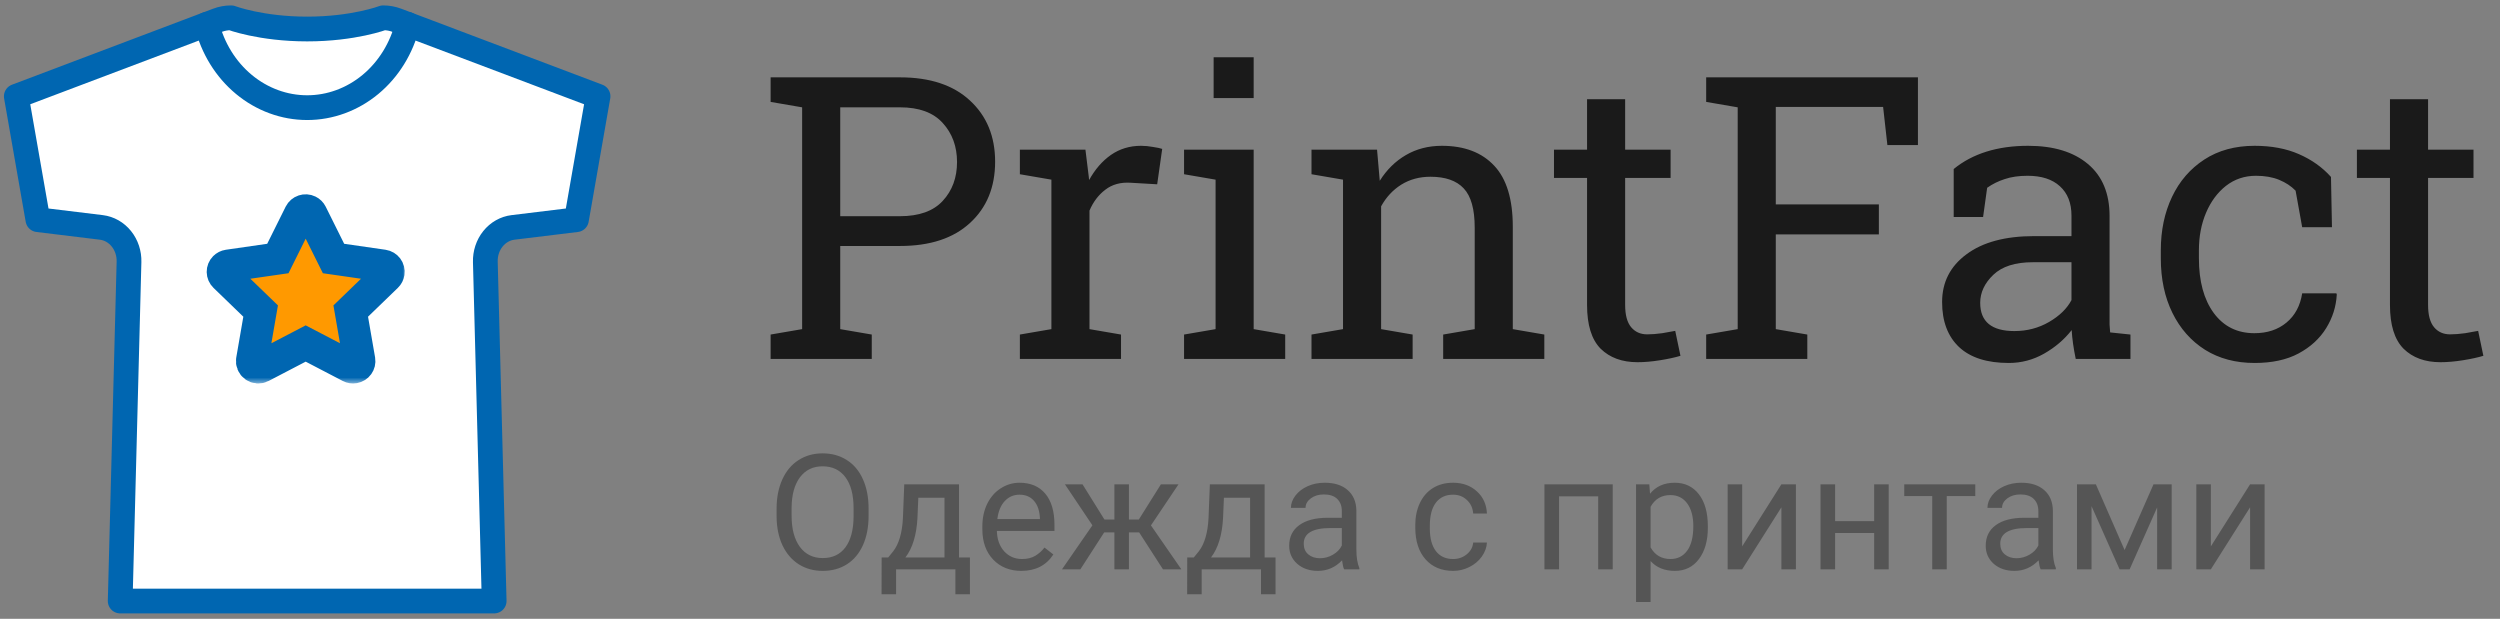<svg width="202" height="50" viewBox="0 0 202 50" fill="none" xmlns="http://www.w3.org/2000/svg">
<rect x="0" y="0" width="202" height="50" fill="#808080" stroke="none"/>
<path d="M70.182 41.677C70.182 42.583 70.03 43.374 69.725 44.051C69.42 44.724 68.989 45.238 68.43 45.594C67.872 45.949 67.22 46.127 66.475 46.127C65.747 46.127 65.102 45.949 64.539 45.594C63.976 45.234 63.538 44.724 63.225 44.064C62.916 43.4 62.758 42.632 62.749 41.76V41.093C62.749 40.205 62.904 39.42 63.212 38.738C63.521 38.057 63.957 37.536 64.52 37.177C65.087 36.813 65.734 36.631 66.462 36.631C67.203 36.631 67.855 36.811 68.418 37.17C68.984 37.526 69.42 38.044 69.725 38.726C70.03 39.403 70.182 40.192 70.182 41.093V41.677ZM68.97 41.081C68.97 39.984 68.75 39.145 68.31 38.56C67.87 37.972 67.254 37.678 66.462 37.678C65.692 37.678 65.085 37.972 64.641 38.56C64.201 39.145 63.974 39.957 63.961 40.998V41.677C63.961 42.739 64.184 43.575 64.628 44.185C65.076 44.79 65.692 45.092 66.475 45.092C67.262 45.092 67.872 44.807 68.303 44.235C68.735 43.66 68.957 42.837 68.97 41.766V41.081ZM71.769 45.041L72.175 44.54C72.632 43.948 72.893 43.059 72.956 41.874L73.064 39.132H77.488V45.041H78.371V48.019H77.196V46H72.404V48.019H71.23L71.236 45.041H71.769ZM73.159 45.041H76.314V40.217H74.2L74.13 41.855C74.058 43.222 73.735 44.284 73.159 45.041ZM82.522 46.127C81.591 46.127 80.834 45.822 80.249 45.213C79.665 44.599 79.374 43.78 79.374 42.756V42.541C79.374 41.859 79.503 41.252 79.761 40.719C80.023 40.181 80.387 39.762 80.853 39.462C81.322 39.157 81.83 39.005 82.376 39.005C83.269 39.005 83.963 39.299 84.458 39.887C84.953 40.475 85.201 41.318 85.201 42.414V42.902H80.548C80.565 43.579 80.762 44.127 81.138 44.546C81.519 44.961 82.001 45.169 82.585 45.169C83 45.169 83.351 45.084 83.639 44.915C83.927 44.745 84.179 44.521 84.394 44.242L85.112 44.8C84.536 45.685 83.673 46.127 82.522 46.127ZM82.376 39.97C81.902 39.97 81.504 40.143 81.183 40.49C80.861 40.833 80.662 41.315 80.586 41.938H84.026V41.849C83.993 41.252 83.832 40.791 83.544 40.465C83.256 40.135 82.867 39.97 82.376 39.97ZM92.043 43.017H91.218V46H90.044V43.017H89.219L87.295 46H85.81L88.267 42.445L86.045 39.132H87.467L89.238 41.976H90.044V39.132H91.218V41.976H92.018L93.802 39.132H95.224L92.996 42.452L95.452 46H93.967L92.043 43.017ZM96.461 45.041L96.868 44.54C97.325 43.948 97.585 43.059 97.648 41.874L97.756 39.132H102.181V45.041H103.063V48.019H101.889V46H97.096V48.019H95.922L95.928 45.041H96.461ZM97.852 45.041H101.006V40.217H98.893L98.823 41.855C98.751 43.222 98.427 44.284 97.852 45.041ZM108.604 46C108.537 45.865 108.482 45.623 108.439 45.276C107.894 45.843 107.242 46.127 106.484 46.127C105.807 46.127 105.251 45.937 104.815 45.556C104.383 45.171 104.167 44.684 104.167 44.096C104.167 43.38 104.438 42.826 104.98 42.433C105.526 42.035 106.292 41.836 107.278 41.836H108.42V41.296C108.42 40.886 108.298 40.56 108.052 40.319C107.807 40.073 107.445 39.951 106.967 39.951C106.548 39.951 106.197 40.056 105.913 40.268C105.63 40.48 105.488 40.736 105.488 41.036H104.307C104.307 40.693 104.428 40.363 104.669 40.046C104.914 39.724 105.244 39.47 105.659 39.284C106.078 39.098 106.537 39.005 107.037 39.005C107.828 39.005 108.448 39.204 108.896 39.602C109.345 39.995 109.578 40.539 109.595 41.233V44.394C109.595 45.025 109.675 45.526 109.836 45.898V46H108.604ZM106.656 45.105C107.024 45.105 107.373 45.01 107.703 44.819C108.033 44.629 108.272 44.381 108.42 44.077V42.667H107.5C106.061 42.667 105.342 43.089 105.342 43.931C105.342 44.299 105.465 44.587 105.71 44.794C105.955 45.001 106.271 45.105 106.656 45.105ZM117.415 45.169C117.834 45.169 118.2 45.041 118.513 44.788C118.826 44.534 119 44.216 119.034 43.835H120.145C120.123 44.229 119.988 44.603 119.738 44.959C119.489 45.315 119.154 45.598 118.735 45.81C118.321 46.021 117.881 46.127 117.415 46.127C116.48 46.127 115.735 45.816 115.181 45.194C114.631 44.568 114.355 43.713 114.355 42.629V42.433C114.355 41.764 114.478 41.169 114.724 40.649C114.969 40.128 115.32 39.724 115.777 39.437C116.239 39.149 116.782 39.005 117.409 39.005C118.179 39.005 118.818 39.236 119.326 39.697C119.838 40.158 120.111 40.757 120.145 41.493H119.034C119 41.049 118.831 40.685 118.526 40.401C118.225 40.114 117.853 39.97 117.409 39.97C116.812 39.97 116.349 40.185 116.019 40.617C115.693 41.045 115.53 41.665 115.53 42.477V42.699C115.53 43.491 115.693 44.1 116.019 44.527C116.344 44.955 116.81 45.169 117.415 45.169ZM130.307 46H129.133V40.103H125.972V46H124.791V39.132H130.307V46ZM137.994 42.642C137.994 43.687 137.755 44.529 137.277 45.169C136.799 45.807 136.151 46.127 135.334 46.127C134.501 46.127 133.845 45.862 133.367 45.334V48.641H132.192V39.132H133.265L133.322 39.894C133.8 39.301 134.465 39.005 135.315 39.005C136.141 39.005 136.792 39.316 137.271 39.938C137.753 40.56 137.994 41.425 137.994 42.534V42.642ZM136.82 42.509C136.82 41.734 136.655 41.123 136.325 40.674C135.995 40.226 135.542 40.002 134.966 40.002C134.255 40.002 133.722 40.317 133.367 40.947V44.229C133.718 44.855 134.255 45.169 134.979 45.169C135.542 45.169 135.988 44.946 136.318 44.502C136.653 44.053 136.82 43.389 136.82 42.509ZM143.936 39.132H145.11V46H143.936V40.992L140.768 46H139.594V39.132H140.768V44.147L143.936 39.132ZM152.606 46H151.432V43.067H148.277V46H147.097V39.132H148.277V42.109H151.432V39.132H152.606V46ZM159.602 40.084H157.297V46H156.123V40.084H153.863V39.132H159.602V40.084ZM164.883 46C164.815 45.865 164.76 45.623 164.718 45.276C164.172 45.843 163.52 46.127 162.763 46.127C162.086 46.127 161.529 45.937 161.093 45.556C160.662 45.171 160.446 44.684 160.446 44.096C160.446 43.38 160.717 42.826 161.258 42.433C161.804 42.035 162.57 41.836 163.556 41.836H164.699V41.296C164.699 40.886 164.576 40.56 164.331 40.319C164.085 40.073 163.723 39.951 163.245 39.951C162.826 39.951 162.475 40.056 162.191 40.268C161.908 40.48 161.766 40.736 161.766 41.036H160.585C160.585 40.693 160.706 40.363 160.947 40.046C161.193 39.724 161.523 39.47 161.938 39.284C162.356 39.098 162.816 39.005 163.315 39.005C164.106 39.005 164.726 39.204 165.175 39.602C165.623 39.995 165.856 40.539 165.873 41.233V44.394C165.873 45.025 165.953 45.526 166.114 45.898V46H164.883ZM162.934 45.105C163.302 45.105 163.651 45.01 163.981 44.819C164.312 44.629 164.551 44.381 164.699 44.077V42.667H163.778C162.34 42.667 161.62 43.089 161.62 43.931C161.62 44.299 161.743 44.587 161.988 44.794C162.234 45.001 162.549 45.105 162.934 45.105ZM171.668 44.445L174.004 39.132H175.471V46H174.296V41.004L172.075 46H171.262L168.996 40.897V46H167.822V39.132H169.345L171.668 44.445ZM181.806 39.132H182.98V46H181.806V40.992L178.638 46H177.464V39.132H178.638V44.147L181.806 39.132Z" fill="#555555"/>
<path d="M62.266 29V27.031L64.812 26.594V8.672L62.266 8.234V6.25H72.719C75.146 6.25 77.031 6.875 78.375 8.125C79.729 9.375 80.406 11.021 80.406 13.062C80.406 15.125 79.729 16.776 78.375 18.016C77.031 19.255 75.146 19.875 72.719 19.875H67.891V26.594L70.438 27.031V29H62.266ZM67.891 17.469H72.719C74.26 17.469 75.412 17.057 76.172 16.234C76.943 15.401 77.328 14.354 77.328 13.094C77.328 11.833 76.943 10.781 76.172 9.938C75.412 9.094 74.26 8.672 72.719 8.672H67.891V17.469ZM82.406 29V27.031L84.953 26.594V14.516L82.406 14.078V12.094H87.703L87.969 14.25L88 14.547C88.479 13.682 89.068 13.005 89.766 12.516C90.474 12.026 91.281 11.781 92.188 11.781C92.51 11.781 92.838 11.812 93.172 11.875C93.516 11.927 93.76 11.979 93.906 12.031L93.5 14.891L91.359 14.766C90.547 14.713 89.865 14.901 89.312 15.328C88.76 15.745 88.333 16.307 88.031 17.016V26.594L90.578 27.031V29H82.406ZM95.672 29V27.031L98.219 26.594V14.516L95.672 14.078V12.094H101.297V26.594L103.844 27.031V29H95.672ZM98.062 7.922V4.625H101.297V7.922H98.062ZM105.969 29V27.031L108.516 26.594V14.516L105.969 14.078V12.094H111.266L111.484 14.609C112.047 13.713 112.75 13.021 113.594 12.531C114.448 12.031 115.417 11.781 116.5 11.781C118.323 11.781 119.734 12.318 120.734 13.391C121.734 14.453 122.234 16.099 122.234 18.328V26.594L124.781 27.031V29H116.609V27.031L119.156 26.594V18.391C119.156 16.901 118.859 15.844 118.266 15.219C117.682 14.594 116.786 14.281 115.578 14.281C114.693 14.281 113.906 14.495 113.219 14.922C112.542 15.349 112 15.932 111.594 16.672V26.594L114.141 27.031V29H105.969ZM132.312 29.266C131.062 29.266 130.068 28.901 129.328 28.172C128.599 27.432 128.234 26.255 128.234 24.641V14.375H125.562V12.094H128.234V8.016H131.312V12.094H134.984V14.375H131.312V24.641C131.312 25.453 131.474 26.052 131.797 26.438C132.12 26.823 132.552 27.016 133.094 27.016C133.458 27.016 133.865 26.984 134.312 26.922C134.76 26.849 135.109 26.787 135.359 26.734L135.781 28.75C135.333 28.885 134.781 29.005 134.125 29.109C133.479 29.213 132.875 29.266 132.312 29.266ZM137.859 29V27.031L140.406 26.594V8.672L137.859 8.234V6.25H154.969V11.719H152.5L152.156 8.641H143.484V16.516H151.812V18.938H143.484V26.594L146.031 27.031V29H137.859ZM162.312 29.328C160.552 29.328 159.214 28.901 158.297 28.047C157.38 27.182 156.922 25.969 156.922 24.406C156.922 22.802 157.578 21.516 158.891 20.547C160.203 19.568 162.026 19.078 164.359 19.078H167.375V17.422C167.375 16.401 167.062 15.609 166.438 15.047C165.823 14.484 164.953 14.203 163.828 14.203C163.12 14.203 162.505 14.292 161.984 14.469C161.464 14.635 160.99 14.87 160.562 15.172L160.234 17.531H157.859V13.656C159.391 12.406 161.396 11.781 163.875 11.781C165.927 11.781 167.536 12.271 168.703 13.25C169.87 14.229 170.453 15.63 170.453 17.453V25.594C170.453 25.812 170.453 26.026 170.453 26.234C170.464 26.443 170.479 26.651 170.5 26.859L172.141 27.031V29H167.719C167.542 28.146 167.432 27.37 167.391 26.672C166.797 27.432 166.052 28.068 165.156 28.578C164.271 29.078 163.323 29.328 162.312 29.328ZM162.766 26.75C163.786 26.75 164.719 26.505 165.562 26.016C166.406 25.526 167.01 24.938 167.375 24.25V21.188H164.25C162.833 21.188 161.771 21.526 161.062 22.203C160.354 22.88 160 23.635 160 24.469C160 25.99 160.922 26.75 162.766 26.75ZM182.172 29.328C180.641 29.328 179.307 28.974 178.172 28.266C177.036 27.547 176.156 26.552 175.531 25.281C174.906 24.01 174.594 22.542 174.594 20.875V20.219C174.594 18.615 174.896 17.177 175.5 15.906C176.104 14.635 176.974 13.63 178.109 12.891C179.245 12.151 180.599 11.781 182.172 11.781C183.536 11.781 184.729 12.005 185.75 12.453C186.781 12.901 187.646 13.516 188.344 14.297L188.422 18.359H186.016L185.484 15.406C185.13 15.042 184.688 14.75 184.156 14.531C183.625 14.312 183 14.203 182.281 14.203C181.365 14.203 180.557 14.474 179.859 15.016C179.172 15.557 178.635 16.281 178.25 17.188C177.865 18.094 177.672 19.104 177.672 20.219V20.875C177.672 22.729 178.073 24.203 178.875 25.297C179.677 26.38 180.771 26.922 182.156 26.922C183.198 26.922 184.062 26.635 184.75 26.062C185.438 25.49 185.859 24.703 186.016 23.703H188.781L188.812 23.797C188.76 24.766 188.474 25.672 187.953 26.516C187.432 27.359 186.688 28.042 185.719 28.562C184.76 29.073 183.578 29.328 182.172 29.328ZM197.188 29.266C195.938 29.266 194.943 28.901 194.203 28.172C193.474 27.432 193.109 26.255 193.109 24.641V14.375H190.438V12.094H193.109V8.016H196.188V12.094H199.859V14.375H196.188V24.641C196.188 25.453 196.349 26.052 196.672 26.438C196.995 26.823 197.427 27.016 197.969 27.016C198.333 27.016 198.74 26.984 199.188 26.922C199.635 26.849 199.984 26.787 200.234 26.734L200.656 28.75C200.208 28.885 199.656 29.005 199 29.109C198.354 29.213 197.75 29.266 197.188 29.266Z" fill="#1A1A1A"/>
<path d="M30.964 1.438C30.964 1.438 28.574 2.344 24.82 2.344C21.065 2.344 18.675 1.438 18.675 1.438C18.297 1.438 17.922 1.506 17.566 1.641L1.317 7.781L3.062 17.75L8.19 18.375C8.818 18.452 9.397 18.781 9.81 19.297C10.224 19.813 10.443 20.478 10.424 21.16L9.711 48.562H39.928L39.215 21.16C39.196 20.478 39.415 19.813 39.828 19.297C40.242 18.781 40.821 18.452 41.449 18.375L46.577 17.75L48.322 7.781L32.073 1.641C31.716 1.506 31.341 1.438 30.964 1.438Z" fill="white" stroke="#0066B1" stroke-width="2" stroke-linecap="round" stroke-linejoin="round"/>
<path d="M32.931 1.965C32.455 3.896 31.402 5.603 29.935 6.82C28.468 8.038 26.67 8.698 24.82 8.698C22.969 8.698 21.171 8.038 19.704 6.82C18.237 5.603 17.184 3.896 16.708 1.965" stroke="#0066B1" stroke-width="2" stroke-linecap="round" stroke-linejoin="round"/>
<mask id="path-5-outside-1" maskUnits="userSpaceOnUse" x="16" y="15" width="17" height="16" fill="black">
<rect fill="white" x="16" y="15" width="17" height="16"/>
<path d="M30.965 21.467L26.949 20.888L25.153 17.279C25.104 17.18 25.023 17.1 24.924 17.052C24.674 16.929 24.37 17.031 24.245 17.279L22.45 20.888L18.433 21.467C18.322 21.483 18.221 21.535 18.144 21.613C18.05 21.709 17.998 21.837 18 21.97C18.002 22.103 18.057 22.23 18.153 22.323L21.059 25.133L20.372 29.099C20.356 29.192 20.367 29.287 20.402 29.373C20.438 29.46 20.497 29.535 20.573 29.59C20.65 29.645 20.74 29.678 20.835 29.685C20.929 29.691 21.023 29.672 21.107 29.628L24.699 27.755L28.292 29.628C28.39 29.68 28.504 29.697 28.613 29.678C28.888 29.631 29.073 29.372 29.026 29.099L28.339 25.133L31.245 22.323C31.324 22.247 31.376 22.146 31.392 22.037C31.435 21.762 31.242 21.508 30.965 21.467Z"/>
</mask>
<path d="M30.965 21.467L26.949 20.888L25.153 17.279C25.104 17.18 25.023 17.1 24.924 17.052C24.674 16.929 24.37 17.031 24.245 17.279L22.45 20.888L18.433 21.467C18.322 21.483 18.221 21.535 18.144 21.613C18.05 21.709 17.998 21.837 18 21.97C18.002 22.103 18.057 22.23 18.153 22.323L21.059 25.133L20.372 29.099C20.356 29.192 20.367 29.287 20.402 29.373C20.438 29.46 20.497 29.535 20.573 29.59C20.65 29.645 20.74 29.678 20.835 29.685C20.929 29.691 21.023 29.672 21.107 29.628L24.699 27.755L28.292 29.628C28.39 29.68 28.504 29.697 28.613 29.678C28.888 29.631 29.073 29.372 29.026 29.099L28.339 25.133L31.245 22.323C31.324 22.247 31.376 22.146 31.392 22.037C31.435 21.762 31.242 21.508 30.965 21.467Z" fill="#FF9900"/>
<path d="M30.965 21.467L26.949 20.888L25.153 17.279C25.104 17.18 25.023 17.1 24.924 17.052C24.674 16.929 24.37 17.031 24.245 17.279L22.45 20.888L18.433 21.467C18.322 21.483 18.221 21.535 18.144 21.613C18.05 21.709 17.998 21.837 18 21.97C18.002 22.103 18.057 22.23 18.153 22.323L21.059 25.133L20.372 29.099C20.356 29.192 20.367 29.287 20.402 29.373C20.438 29.46 20.497 29.535 20.573 29.59C20.65 29.645 20.74 29.678 20.835 29.685C20.929 29.691 21.023 29.672 21.107 29.628L24.699 27.755L28.292 29.628C28.39 29.68 28.504 29.697 28.613 29.678C28.888 29.631 29.073 29.372 29.026 29.099L28.339 25.133L31.245 22.323C31.324 22.247 31.376 22.146 31.392 22.037C31.435 21.762 31.242 21.508 30.965 21.467Z" stroke="#0066B1" stroke-width="2.6" mask="url(#path-5-outside-1)"/>
</svg>
